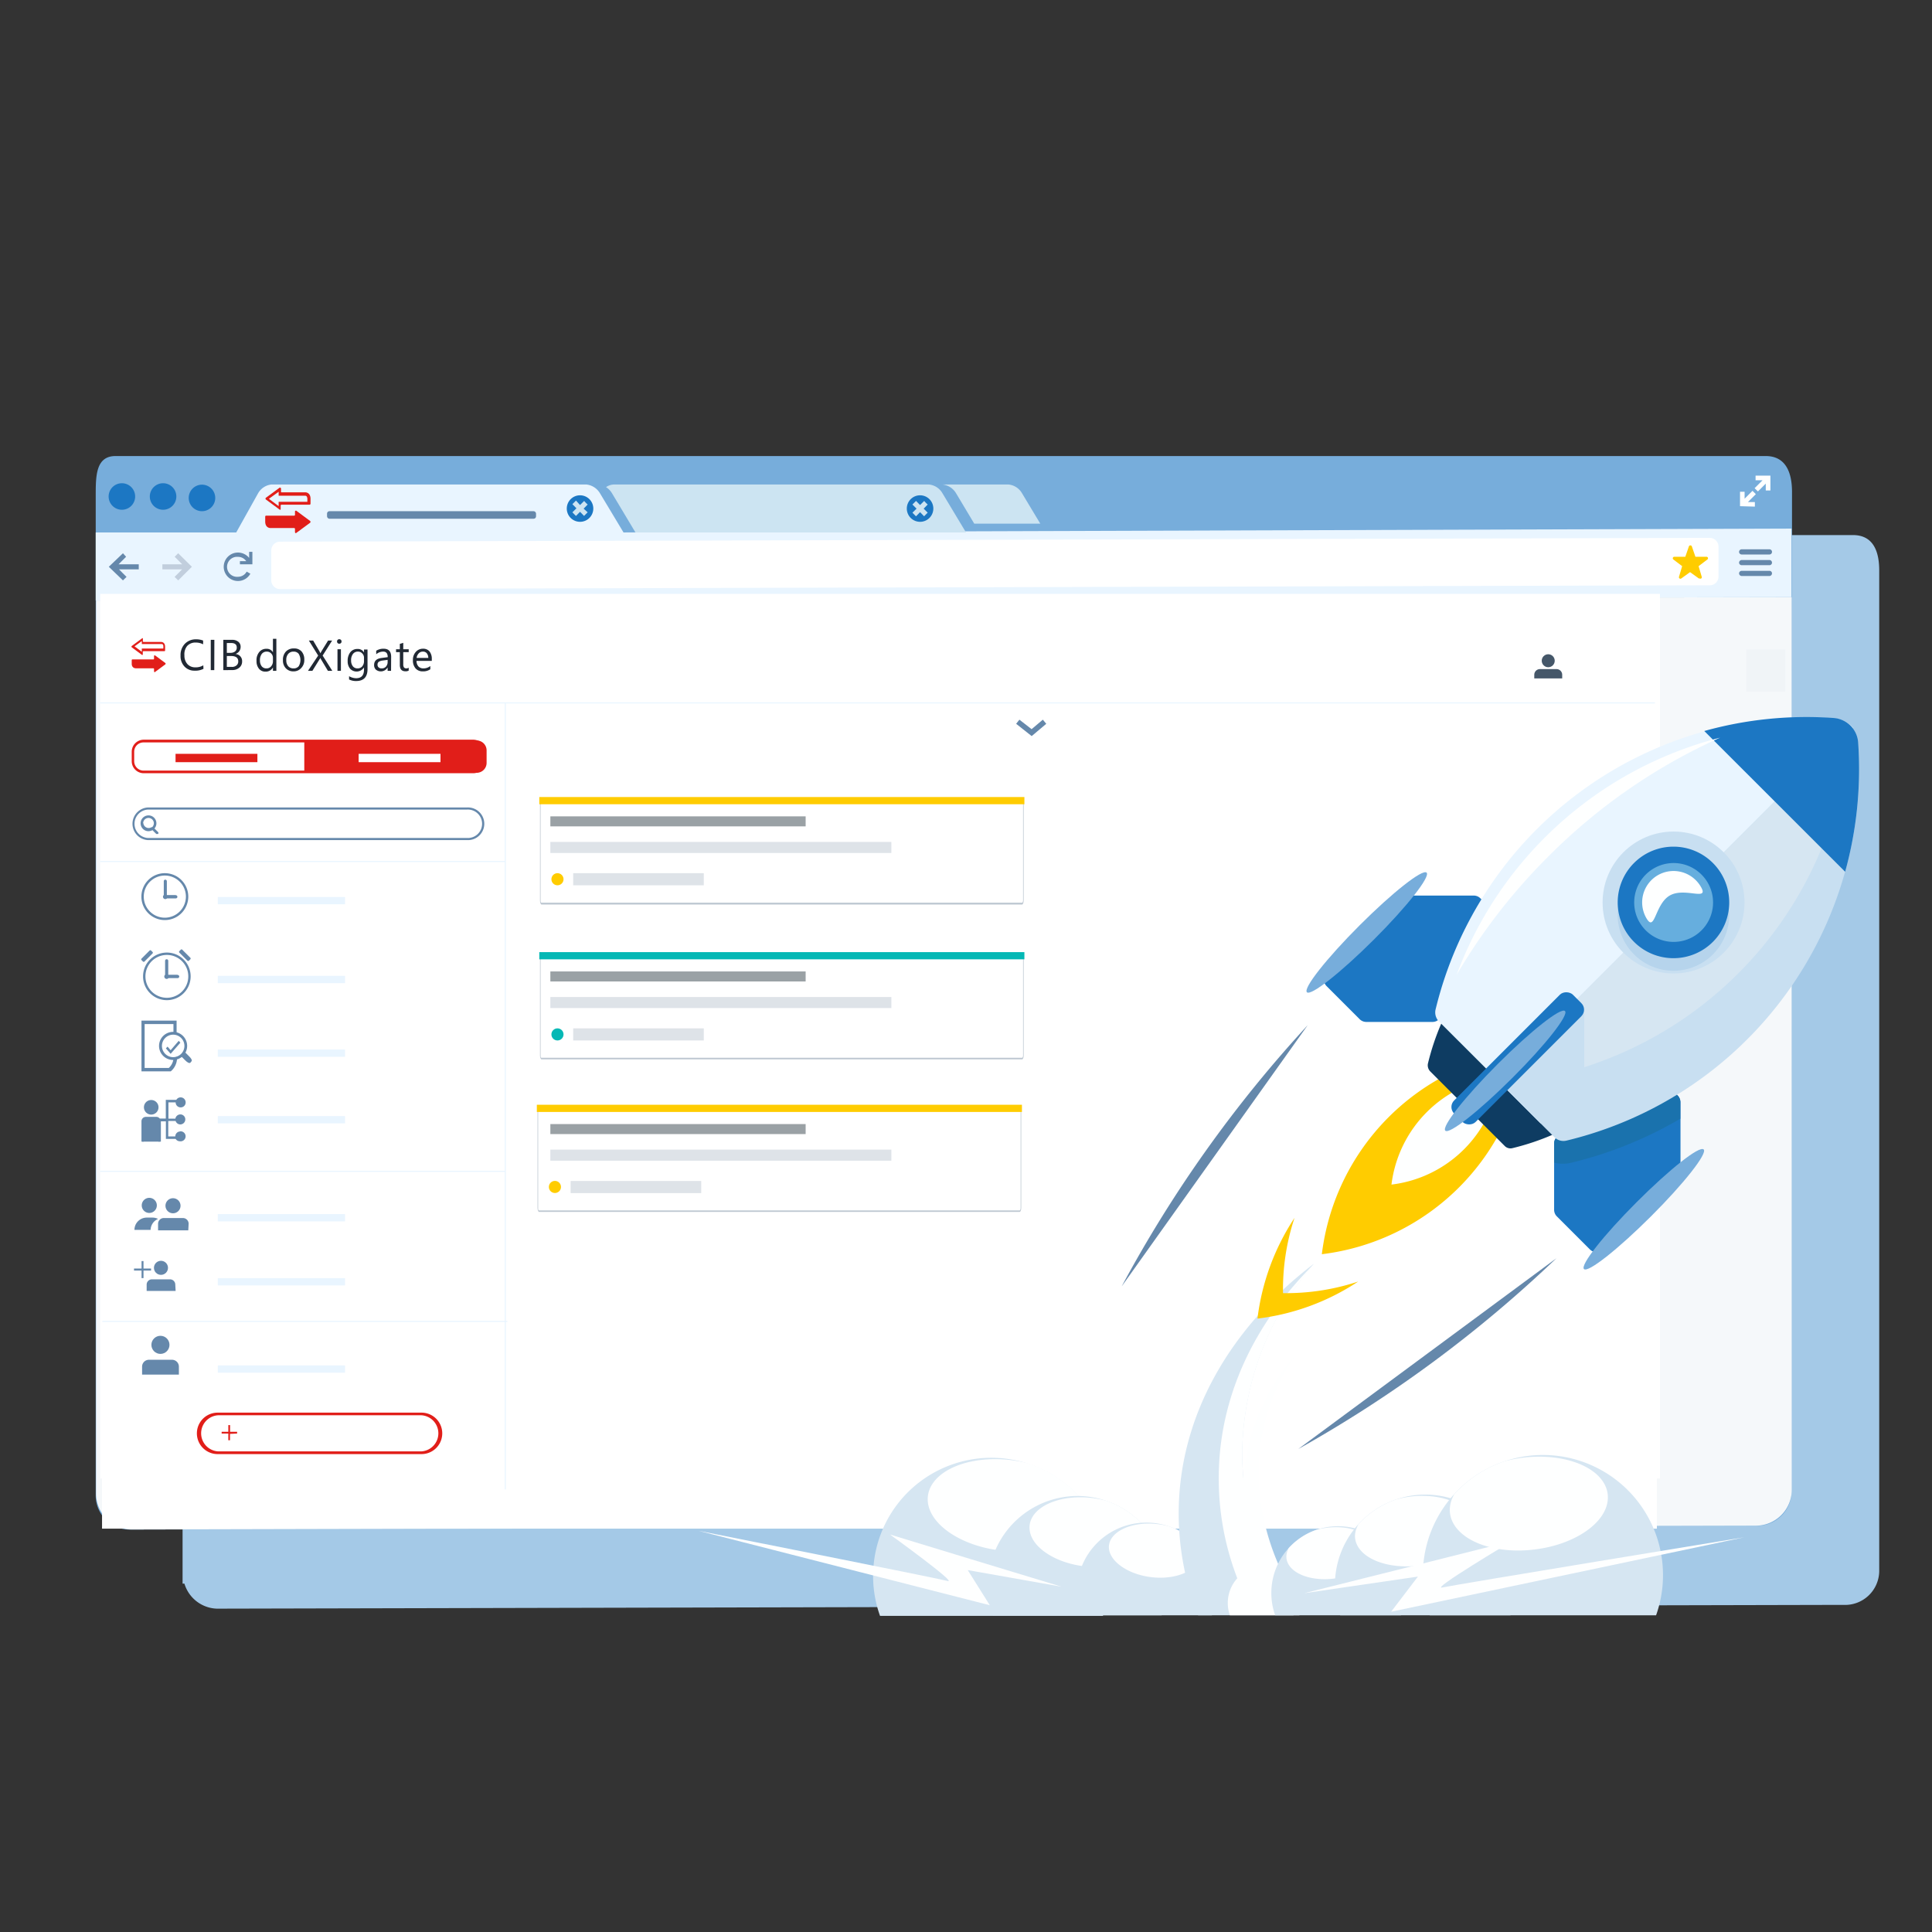 <svg xmlns="http://www.w3.org/2000/svg" xmlns:xlink="http://www.w3.org/1999/xlink" viewBox="0 0 220 220"><rect x="0" y="0" width="220" height="220" fill="#333333" stroke="none"/><defs><clipPath id="a"><rect width="220" height="220" style="fill:none"></rect></clipPath></defs><g style="clip-path:url(#a)"><path d="M211,60.93H23.17c-2.27,0-2.26,2.28-2.26,4.54V76.06H20.8V83h.11v.33h-.12v97H21a4,4,0,0,0,4,2.85l184.89-.43a3.89,3.89,0,0,0,4.1-3.84V65C214,62.77,213.3,60.93,211,60.93Z" style="fill:#a4c9e7"></path><path d="M115,121.5h0Z" style="fill:none;stroke:#fff;stroke-width:4px"></path><path d="M204,169.9a3.87,3.87,0,0,1-4.1,3.83L15,174.17a3.88,3.88,0,0,1-4.1-3.83V56.47c0-2.27,0-4.54,2.26-4.54H201.06c2.27,0,3,1.84,3,4.1Z" style="fill:#77addb"></path><path d="M71,60.63l-2.68-4.46a2.06,2.06,0,0,0-1.55-1H30.9a2,2,0,0,0-1.51,1L26.9,60.63h-16v7.75L204,68V60.19Z" style="fill:#e9f5ff"></path><path d="M69.69,56.17l2.67,4.46H110l-2.68-4.46a2,2,0,0,0-1.55-1H69.88a1.69,1.69,0,0,0-.87.3A2.08,2.08,0,0,1,69.69,56.17Z" style="fill:#cce4f2"></path><path d="M12.39,64.54,14,66.09l.41-.4s-.85-.83-.86-.86h2.25s0-.49,0-.57H13.5s.85-.84.86-.86L14,63Z" style="fill:#6588ab"></path><path d="M21.85,64.54l-1.56,1.55-.41-.4s.85-.83.86-.86H18.49s0-.49,0-.57h2.26s-.85-.84-.86-.86l.4-.4Z" style="fill:#c1cedd"></path><path d="M201.6,54.16v1.69h-.53s0-.76,0-.78l-.89.89s-.33-.32-.38-.37l.9-.9s-.77,0-.79,0v-.53Z" style="fill:#fff"></path><path d="M198.14,57.64V56h.52s0,.76,0,.79l.9-.9.38.38-.9.9h.79v.52Z" style="fill:#fff"></path><path d="M15.38,56.71a1.51,1.51,0,1,0-3,0,1.51,1.51,0,0,0,3,0Z" style="fill:#1c77c3"></path><path d="M20.07,56.71a1.51,1.51,0,1,0-3,0,1.51,1.51,0,0,0,3,0Z" style="fill:#1c77c3"></path><path d="M24.51,56.71A1.51,1.51,0,1,0,23,58.21,1.51,1.51,0,0,0,24.51,56.71Z" style="fill:#1c77c3"></path><path d="M67.56,57.92a1.51,1.51,0,1,0-1.51,1.5A1.51,1.51,0,0,0,67.56,57.92Z" style="fill:#1c77c3"></path><path d="M195.69,65.65a1,1,0,0,1-1,1l-162.8.43a1,1,0,0,1-1-1v-3.4a1,1,0,0,1,1-1l162.8-.43a1,1,0,0,1,1,1Z" style="fill:#fff"></path><path d="M193.55,65.87a.19.19,0,0,1-.1,0l-1-.72-1,.72a.18.18,0,0,1-.2,0,.18.18,0,0,1-.06-.19l.36-1.21-1-.76a.18.18,0,0,1-.06-.19.17.17,0,0,1,.16-.12l1.26,0,.41-1.19a.18.18,0,0,1,.33,0l.41,1.19,1.26,0a.17.17,0,0,1,.1.31l-1,.76.36,1.21a.18.18,0,0,1-.06.19A.17.17,0,0,1,193.55,65.87Z" style="fill:#fc0"></path><path d="M201.78,62.85a.29.29,0,0,1-.29.29h-3.16a.3.3,0,0,1-.3-.29h0a.3.3,0,0,1,.3-.3h3.16a.29.29,0,0,1,.29.3Z" style="fill:#6588ab"></path><path d="M201.78,64.07a.29.29,0,0,1-.29.29h-3.16a.3.3,0,0,1-.3-.29h0a.31.31,0,0,1,.3-.3h3.16a.3.3,0,0,1,.29.3Z" style="fill:#6588ab"></path><path d="M201.78,65.29a.3.3,0,0,1-.29.3h-3.16a.31.31,0,0,1-.3-.3h0a.3.3,0,0,1,.3-.29h3.16a.29.29,0,0,1,.29.29Z" style="fill:#6588ab"></path><path d="M66.46,57.92l.46-.47a3.11,3.11,0,0,1-.4-.41l-.47.47L65.59,57l-.41.41.46.47-.46.46c.06.06.37.38.41.41l.46-.47.46.47s.42-.43.41-.41Z" style="fill:#cce4f2"></path><path d="M106.28,57.92a1.51,1.51,0,1,0-1.51,1.5A1.51,1.51,0,0,0,106.28,57.92Z" style="fill:#1c77c3"></path><path d="M105.18,57.92l.46-.47a3.11,3.11,0,0,1-.4-.41l-.47.47-.46-.47-.41.41.47.47-.47.46c.06.06.37.38.41.41l.46-.47.46.47s.42-.43.41-.41Z" style="fill:#cce4f2"></path><path d="M27.1,65.68a1.14,1.14,0,1,1,0-2.27,1.13,1.13,0,0,1,.94.49l-.72,0v.36l1.42,0,0-1.42h-.37s0,.49,0,.69a1.64,1.64,0,0,0-1.27-.61,1.62,1.62,0,1,0,1.41,2.41l-.42-.24A1.13,1.13,0,0,1,27.1,65.68Z" style="fill:#6588ab"></path><path d="M10.94,68.38V170.07a4.11,4.11,0,0,0,4.1,4.1l184.89-.44a4.09,4.09,0,0,0,4.1-4.1V68Z" style="fill:#f5f8fa"></path><path d="M108.87,56.17l2.07,3.46h7.52l-2.08-3.46a2,2,0,0,0-1.55-1h-7.51A2.06,2.06,0,0,1,108.87,56.17Z" style="fill:#cce4f2"></path><rect x="198.85" y="73.97" width="4.44" height="4.79" style="fill:#f0f4f7"></rect><rect x="37.24" y="58.21" width="23.8" height="0.86" rx="0.27" style="fill:#6588ab"></rect><rect x="11.62" y="68.26" width="177.05" height="105.81" style="fill:#fff"></rect><rect x="11.41" y="67.63" width="177.61" height="100.73" style="fill:#fff"></rect><path d="M34.65,84.32H54.28a1.13,1.13,0,0,1,1.13,1.13v1.4A1.13,1.13,0,0,1,54.28,88H34.65a0,0,0,0,1,0,0V84.32A0,0,0,0,1,34.65,84.32Z" style="fill:#e11e19"></path><path d="M53.89,88.05H16.35A1.37,1.37,0,0,1,15,86.68V85.6a1.37,1.37,0,0,1,1.37-1.37H53.89a1.37,1.37,0,0,1,1.37,1.37v1.08A1.37,1.37,0,0,1,53.89,88.05ZM16.35,84.54a1.06,1.06,0,0,0-1.07,1.06v1.08a1.07,1.07,0,0,0,1.07,1.07H53.89A1.07,1.07,0,0,0,55,86.68V85.6a1.06,1.06,0,0,0-1.07-1.06Z" style="fill:#e11e19"></path><path d="M18.77,99.43a2.67,2.67,0,1,0,2.67,2.67A2.67,2.67,0,0,0,18.77,99.43Zm0,5.07a2.4,2.4,0,1,1,2.4-2.4A2.41,2.41,0,0,1,18.77,104.5Z" style="fill:#6588ab"></path><path d="M20,101.92H19l0,0v-1.57a.18.18,0,0,0-.18-.18.17.17,0,0,0-.17.18v1.57a.25.25,0,0,0-.09.2.26.26,0,0,0,.26.26.28.28,0,0,0,.2-.08h1a.18.18,0,0,0,0-.36Z" style="fill:#6588ab"></path><path d="M19,108.47a2.71,2.71,0,1,0,2.71,2.71A2.71,2.71,0,0,0,19,108.47Zm0,5.15a2.44,2.44,0,1,1,2.44-2.44A2.44,2.44,0,0,1,19,113.62Z" style="fill:#6588ab"></path><path d="M20.21,111H19.16l0,0v-1.59a.18.18,0,1,0-.36,0V111a.25.25,0,0,0-.09.2.27.27,0,0,0,.27.27.25.25,0,0,0,.2-.09h1.05a.18.18,0,0,0,0-.36Z" style="fill:#6588ab"></path><rect x="15.98" y="108.63" width="1.54" height="0.47" rx="0.11" transform="translate(-72.08 43.73) rotate(-45)" style="fill:#6588ab"></rect><rect x="20.28" y="108.54" width="1.54" height="0.47" rx="0.11" transform="translate(83.08 16.97) rotate(45)" style="fill:#6588ab"></rect><circle cx="17.22" cy="126.09" r="0.55" style="fill:#6588ab"></circle><path d="M20.53,126a.43.43,0,1,1,.43-.43A.43.43,0,0,1,20.53,126Z" style="fill:#6588ab"></path><path d="M20.51,127.91a.43.43,0,0,1,0-.86.43.43,0,1,1,0,.86Z" style="fill:#6588ab"></path><path d="M20.53,129.84a.44.44,0,1,1,.43-.43A.43.43,0,0,1,20.53,129.84Z" style="fill:#6588ab"></path><path d="M16.22,130v-2.2a.42.42,0,0,1,.39-.44H17.8a.42.42,0,0,1,.39.44V130" style="fill:#6588ab"></path><path d="M17.22,126.92a.83.83,0,1,0,0-1.66.83.83,0,1,0,0,1.66Zm0-1.3a.47.47,0,1,1-.47.47A.47.47,0,0,1,17.22,125.62Z" style="fill:#6588ab"></path><path d="M20.53,128.84a.57.57,0,0,0-.57.57h-.8v-1.76H20a.56.56,0,0,0,.53.39.57.57,0,0,0,.57-.57.56.56,0,0,0-.57-.57.58.58,0,0,0-.56.48h-.79v-1.85H20a.57.57,0,0,0,.57.57.56.56,0,0,0,.57-.57.57.57,0,0,0-.57-.57.56.56,0,0,0-.49.28H18.88v2.13h-.69a.48.48,0,0,0-.39-.19H16.61a.5.5,0,0,0-.5.52V130h.24v-2.31c0-.14.11-.21.26-.21H17.8c.14,0,.25.16.25.31V130h.27v-2.25s0,0,0-.06h.57v2H20a.58.58,0,0,0,.49.27.57.57,0,1,0,0-1.13Zm0-1.65a.29.29,0,1,1,0,.58.29.29,0,0,1,0-.58Zm0-1.93a.29.29,0,1,1-.29.29A.29.29,0,0,1,20.53,125.26Zm0,4.44a.3.3,0,1,1,.29-.29A.29.29,0,0,1,20.53,129.7Z" style="fill:#6588ab"></path><path d="M21.44,140.1H18v-.75a.65.65,0,0,1,.64-.65h2.2a.65.65,0,0,1,.64.65Z" style="fill:#6588ab"></path><circle cx="19.7" cy="137.3" r="0.86" style="fill:#6588ab"></circle><path d="M18,138.8a1.45,1.45,0,0,0-.62-.15h-.67a1.4,1.4,0,0,0-1.4,1.4h1.84A1.39,1.39,0,0,1,18,138.8Z" style="fill:#6588ab"></path><path d="M17,138.12a.86.86,0,1,0-.86-.86A.86.86,0,0,0,17,138.12Z" style="fill:#6588ab"></path><path d="M20,120.39a.65.65,0,0,1-.24,0v0a1.64,1.64,0,0,1-.54,1.22H16.47v-5h3.28v1a.21.21,0,0,1,.08,0,.69.69,0,0,1,.28.15v-1.54h-4V122h3.28l.05,0a2,2,0,0,0,.72-1.55v-.1Z" style="fill:#6588ab"></path><path d="M21.8,120.86l-.12.15c-.13.12-.4-.08-.56-.24l-.47-.47.45-.45.47.47C21.73,120.48,21.93,120.74,21.8,120.86Z" style="fill:#6588ab"></path><path d="M19.72,117.82a1.28,1.28,0,1,1-1.28,1.28,1.28,1.28,0,0,1,1.28-1.28m0-.32a1.6,1.6,0,1,0,1.59,1.6,1.6,1.6,0,0,0-1.59-1.6Z" style="fill:#6588ab"></path><path d="M19.43,120l-.54-.62.19-.2.35.41.92-1.07.19.21Z" style="fill:#6588ab"></path><rect x="19.99" y="85.84" width="9.32" height="0.95" style="fill:#e11e19"></rect><rect x="15.08" y="92.07" width="39.81" height="3.47" rx="1.07" style="fill:#fff"></rect><path d="M53.15,95.66H16.81a1.86,1.86,0,0,1,0-3.71H53.15a1.86,1.86,0,1,1,0,3.71ZM16.81,92.19a1.62,1.62,0,0,0,0,3.23H53.15a1.62,1.62,0,1,0,0-3.23Z" style="fill:#6588ab"></path><rect x="40.84" y="85.84" width="9.32" height="0.95" style="fill:#fff"></rect><rect x="24.8" y="102.14" width="14.49" height="0.83" style="fill:#e9f5ff"></rect><rect x="24.8" y="111.12" width="14.49" height="0.83" style="fill:#e9f5ff"></rect><rect x="24.8" y="119.51" width="14.49" height="0.83" style="fill:#e9f5ff"></rect><rect x="24.8" y="127.09" width="14.49" height="0.83" style="fill:#e9f5ff"></rect><rect x="24.8" y="138.25" width="14.49" height="0.83" style="fill:#e9f5ff"></rect><rect x="24.8" y="145.54" width="14.49" height="0.83" style="fill:#e9f5ff"></rect><rect x="24.8" y="155.48" width="14.49" height="0.83" style="fill:#e9f5ff"></rect><polygon points="117.48 83.82 115.71 82.42 116.08 81.95 117.47 83.03 118.75 81.95 119.14 82.42 117.48 83.82" style="fill:#6588ab"></polygon><path d="M18,94.75l-.41-.41a.88.88,0,0,0,.22-.59.9.9,0,1,0-.9.9,1,1,0,0,0,.45-.12l.43.43a.15.15,0,0,0,.11,0,.14.14,0,0,0,.1,0A.15.15,0,0,0,18,94.75Zm-1.7-1a.61.61,0,0,1,.61-.61.61.61,0,0,1,.61.61.64.64,0,0,1-.19.44l-.07,0s0,0,0,0a.61.61,0,0,1-.94-.51Z" style="fill:#6588ab"></path><rect x="57.48" y="80.04" width="0.12" height="89.56" style="fill:#e9f5ff"></rect><rect x="11.41" y="79.98" width="177.04" height="0.12" style="fill:#e9f5ff"></rect><circle cx="176.3" cy="75.24" r="0.74" style="fill:#455769"></circle><path d="M175.37,76.19h1.87a.65.65,0,0,1,.65.65v.41a0,0,0,0,1,0,0h-3.18a0,0,0,0,1,0,0v-.41A.65.65,0,0,1,175.37,76.19Z" style="fill:#455769"></path><path d="M23.17,76.16a2,2,0,0,1-1,.21A1.52,1.52,0,0,1,21,75.89a1.71,1.71,0,0,1-.44-1.24,1.84,1.84,0,0,1,.49-1.34,1.72,1.72,0,0,1,1.27-.51,2.14,2.14,0,0,1,.81.14v.43a1.74,1.74,0,0,0-.82-.2,1.26,1.26,0,0,0-1,.39A1.49,1.49,0,0,0,21,74.62a1.44,1.44,0,0,0,.34,1,1.18,1.18,0,0,0,.91.37,1.63,1.63,0,0,0,.9-.23Z" style="fill:#212934"></path><path d="M24.4,76.31H24V72.86h.41Z" style="fill:#212934"></path><path d="M25.43,76.31V72.86h1a1.06,1.06,0,0,1,.71.22.7.7,0,0,1,.26.57.84.84,0,0,1-.16.51.92.92,0,0,1-.43.31h0a.82.82,0,0,1,.55.26.81.81,0,0,1,.21.58.89.89,0,0,1-.31.71,1.18,1.18,0,0,1-.81.28Zm.4-3.09v1.12h.42a.83.83,0,0,0,.52-.16.55.55,0,0,0,.19-.45q0-.51-.66-.51Zm0,1.48v1.24h.55a.77.77,0,0,0,.55-.17.57.57,0,0,0,.2-.46c0-.41-.28-.61-.83-.61Z" style="fill:#212934"></path><path d="M31.47,76.39h-.39V76h0a.92.92,0,0,1-.85.48.91.91,0,0,1-.74-.33,1.35,1.35,0,0,1-.28-.9,1.44,1.44,0,0,1,.31-1,1,1,0,0,1,.82-.37.79.79,0,0,1,.74.4h0V72.74h.39Zm-.39-1.11v-.37a.69.69,0,0,0-.2-.5.66.66,0,0,0-.5-.21.7.7,0,0,0-.57.26,1.16,1.16,0,0,0-.21.74,1.07,1.07,0,0,0,.2.67.66.66,0,0,0,.54.24.67.67,0,0,0,.53-.23A.88.88,0,0,0,31.08,75.28Z" style="fill:#212934"></path><path d="M33.42,76.45a1.15,1.15,0,0,1-.87-.35,1.26,1.26,0,0,1-.33-.91,1.35,1.35,0,0,1,.34-1,1.2,1.2,0,0,1,.92-.35,1.09,1.09,0,0,1,.86.34,1.36,1.36,0,0,1,.31.94,1.28,1.28,0,0,1-.34.94A1.15,1.15,0,0,1,33.42,76.45Zm0-2.25a.76.76,0,0,0-.6.26,1,1,0,0,0-.22.71,1,1,0,0,0,.22.69.76.76,0,0,0,.6.25.73.73,0,0,0,.59-.24,1.36,1.36,0,0,0,0-1.42A.71.71,0,0,0,33.45,74.2Z" style="fill:#212934"></path><path d="M37.84,76.39h-.5l-.79-1.32a.91.91,0,0,1-.08-.17h0s0,.09-.08.17l-.82,1.32h-.5l1.16-1.74-1.06-1.71h.49l.71,1.21.12.24h0a2.73,2.73,0,0,1,.13-.25l.74-1.2h.46l-1.08,1.71Z" style="fill:#212934"></path><path d="M38.63,73.3a.24.24,0,0,1-.25-.25.25.25,0,0,1,.07-.19.24.24,0,0,1,.18-.07.26.26,0,0,1,.19.07.25.25,0,0,1,.07.19.24.24,0,0,1-.07.18A.26.26,0,0,1,38.63,73.3Zm.19,3.09h-.39V73.93h.39Z" style="fill:#212934"></path><path d="M41.85,76.19c0,.91-.44,1.36-1.3,1.36a1.69,1.69,0,0,1-.8-.18V77a1.68,1.68,0,0,0,.79.23c.61,0,.91-.32.91-1V76h0a1,1,0,0,1-1.58.15,1.29,1.29,0,0,1-.28-.88,1.55,1.55,0,0,1,.3-1,1,1,0,0,1,.83-.37.78.78,0,0,1,.73.4h0v-.34h.4Zm-.4-.91v-.37a.68.68,0,0,0-.2-.5.64.64,0,0,0-.49-.21.68.68,0,0,0-.57.27,1.14,1.14,0,0,0-.21.74,1.06,1.06,0,0,0,.2.66.65.65,0,0,0,.53.24.68.68,0,0,0,.54-.23A.92.92,0,0,0,41.45,75.28Z" style="fill:#212934"></path><path d="M44.53,76.39h-.39V76h0a.89.89,0,0,1-1.34.25.7.7,0,0,1-.2-.52c0-.46.27-.72.81-.8l.74-.1q0-.63-.51-.63a1.21,1.21,0,0,0-.8.3v-.4a1.54,1.54,0,0,1,.83-.23c.58,0,.87.3.87.92Zm-.39-1.25-.6.08a1.08,1.08,0,0,0-.41.14.41.41,0,0,0-.14.35.36.36,0,0,0,.13.29.47.47,0,0,0,.34.11.63.63,0,0,0,.49-.2.77.77,0,0,0,.19-.52Z" style="fill:#212934"></path><path d="M46.54,76.36a.66.66,0,0,1-.37.08c-.43,0-.64-.24-.64-.72V74.26H45.1v-.33h.43v-.61l.39-.12v.73h.62v.33h-.62v1.39A.6.6,0,0,0,46,76a.35.35,0,0,0,.28.11.45.45,0,0,0,.26-.08Z" style="fill:#212934"></path><path d="M49.17,75.26H47.43a.94.94,0,0,0,.22.63.76.76,0,0,0,.58.22,1.23,1.23,0,0,0,.77-.27v.37a1.41,1.41,0,0,1-.86.24,1.05,1.05,0,0,1-.82-.34,1.36,1.36,0,0,1-.3-.94,1.33,1.33,0,0,1,.33-.94,1.06,1.06,0,0,1,.81-.36.93.93,0,0,1,.75.31,1.35,1.35,0,0,1,.26.87Zm-.4-.34a.84.84,0,0,0-.17-.53.55.55,0,0,0-.45-.19.63.63,0,0,0-.47.2.9.9,0,0,0-.24.52Z" style="fill:#212934"></path><path d="M16.15,73v.34h2.26a.2.2,0,0,1,.13.05.33.33,0,0,1,.06.23v.23H16.15v.37l-.83-.62Zm.11-.37h0L15,73.56a.11.11,0,0,0,0,.15l1.19.88h0a.08.08,0,0,0,.07-.09v-.26a.08.08,0,0,1,.07-.09h2.4a.08.08,0,0,0,.07-.09v-.41c0-.39-.22-.55-.46-.55h-2a.08.08,0,0,1-.07-.09v-.26a.08.08,0,0,0-.07-.09Z" style="fill:#e11e19"></path><path d="M15.47,76.1h2a.08.08,0,0,1,.07.09v.26c0,.07.06.11.1.08l1.19-.88a.11.11,0,0,0,0-.15l-1.19-.88s-.1,0-.1.08V75a.08.08,0,0,1-.07.09h-2.4a.08.08,0,0,0-.07.09v.41C15,75.94,15.23,76.1,15.47,76.1Z" style="fill:#e11e19"></path><rect x="11.41" y="98.04" width="46.13" height="0.12" style="fill:#e9f5ff"></rect><rect x="11.41" y="133.32" width="46.13" height="0.12" style="fill:#e9f5ff"></rect><rect x="11.65" y="150.41" width="46.13" height="0.12" style="fill:#e9f5ff"></rect><path d="M20,147H16.7v-.71a.6.6,0,0,1,.6-.61h2.06a.6.6,0,0,1,.6.61Z" style="fill:#6588ab"></path><circle cx="18.33" cy="144.37" r="0.8" style="fill:#6588ab"></circle><path d="M16.34,144.68v.86h-.22v-.86h-.86v-.23h.86v-.85h.22v.85h.86v.23Z" style="fill:#6588ab"></path><path d="M20.37,156.53H16.18v-.92a.78.78,0,0,1,.77-.77h2.64a.78.78,0,0,1,.78.77Z" style="fill:#6588ab"></path><circle cx="18.27" cy="153.14" r="1.03" style="fill:#6588ab"></circle><path d="M48,165.58H24.78a2.36,2.36,0,1,1,0-4.72H48a2.36,2.36,0,1,1,0,4.72Zm-23.18-4.42a2.06,2.06,0,0,0,0,4.11H48a2.06,2.06,0,0,0,0-4.11Z" style="fill:#e11e19"></path><rect x="62.67" y="92.96" width="29.07" height="1.14" style="fill:#9aa1a5"></rect><rect x="62.67" y="95.87" width="38.83" height="1.26" style="fill:#dee3e8"></rect><rect x="65.27" y="99.43" width="14.87" height="1.38" style="fill:#dee3e8"></rect><path d="M116.39,103H61.67c-.1,0-.18-.2-.18-.46V91.4c0-.25.08-.46.18-.46h54.72c.1,0,.18.21.18.46v11.1C116.57,102.76,116.49,103,116.39,103ZM61.67,91.12c-.06,0-.11.13-.11.28v11.1c0,.16,0,.29.11.29h54.72c.06,0,.11-.13.11-.29V91.4c0-.15,0-.28-.11-.28Z" style="fill:#bec8d2"></path><rect x="61.41" y="90.76" width="55.24" height="0.82" style="fill:#fc0"></rect><circle cx="63.48" cy="100.12" r="0.69" style="fill:#fc0"></circle><rect x="62.67" y="110.62" width="29.07" height="1.14" style="fill:#9aa1a5"></rect><rect x="62.67" y="113.53" width="38.83" height="1.26" style="fill:#dee3e8"></rect><rect x="65.27" y="117.1" width="14.87" height="1.38" style="fill:#dee3e8"></rect><path d="M116.39,120.63H61.67c-.1,0-.18-.21-.18-.46v-11.1c0-.26.08-.46.18-.46h54.72c.1,0,.18.2.18.46v11.1C116.57,120.42,116.49,120.63,116.39,120.63ZM61.67,108.78c-.06,0-.11.13-.11.29v11.1c0,.15,0,.28.11.28h54.72c.06,0,.11-.13.11-.28v-11.1c0-.16,0-.29-.11-.29Z" style="fill:#bec8d2"></path><rect x="61.41" y="108.42" width="55.24" height="0.82" style="fill:#04b8b5"></rect><circle cx="63.48" cy="117.79" r="0.69" style="fill:#04b8b5"></circle><rect x="62.67" y="128" width="29.07" height="1.14" style="fill:#9aa1a5"></rect><rect x="62.67" y="130.91" width="38.83" height="1.26" style="fill:#dee3e8"></rect><rect x="64.98" y="134.48" width="14.87" height="1.38" style="fill:#dee3e8"></rect><path d="M116.11,138H61.39c-.1,0-.18-.21-.18-.46v-11.1c0-.26.08-.46.18-.46h54.72c.1,0,.18.2.18.46v11.1C116.29,137.8,116.21,138,116.11,138ZM61.39,126.16c-.06,0-.11.13-.11.29v11.1c0,.15,0,.28.11.28h54.72c.06,0,.11-.13.11-.28v-11.1c0-.16,0-.29-.11-.29Z" style="fill:#bec8d2"></path><rect x="61.13" y="125.8" width="55.24" height="0.82" style="fill:#fc0"></rect><circle cx="63.19" cy="135.16" r="0.69" style="fill:#fc0"></circle><path d="M26.19,163.28V164H26v-.76h-.76v-.2H26v-.76h.2v.76H27v.2Z" style="fill:#e11e19"></path><path d="M31.73,56v.45h3a.25.25,0,0,1,.18.06.53.53,0,0,1,.09.32v.31H31.73v.49l-1.11-.83Zm.14-.49h0l-1.59,1.17a.13.13,0,0,0,0,.2l1.59,1.17,0,0c.05,0,.09,0,.09-.12v-.35a.1.1,0,0,1,.09-.11h3.21c.06,0,.1-.06.1-.13v-.54c0-.53-.3-.74-.63-.74H32.05S32,56.08,32,56v-.35a.1.1,0,0,0-.09-.11Z" style="fill:#e11e19"></path><path d="M30.82,60.13H33.5a.1.1,0,0,1,.09.11v.35c0,.09.08.15.14.1l1.58-1.16a.14.14,0,0,0,0-.21l-1.58-1.17c-.06,0-.14,0-.14.11v.35a.1.1,0,0,1-.09.11H30.29c-.05,0-.09.06-.09.12v.55C30.2,59.92,30.5,60.13,30.82,60.13Z" style="fill:#e11e19"></path><path d="M112.9,166a13.46,13.46,0,0,0-12.69,18h25.38a13.49,13.49,0,0,0-12.69-18Z" style="fill:#d6e6f2;fill-rule:evenodd"></path><path d="M122.82,170.33a13.45,13.45,0,0,0-5.66-3.68,15.3,15.3,0,0,0-2.68-.45c-4.88-.38-8.84,1.65-8.84,4.52s4,5.51,8.84,5.89,8.84-1.65,8.84-4.52A3.56,3.56,0,0,0,122.82,170.33Z" style="fill:#feffff;fill-rule:evenodd"></path><path d="M122.69,170.35a10.2,10.2,0,0,0-9.6,13.59h19.19a10.2,10.2,0,0,0-9.59-13.59Z" style="fill:#d6e6f2;fill-rule:evenodd"></path><path d="M130.19,173.65a10.33,10.33,0,0,0-4.28-2.78,12.83,12.83,0,0,0-2-.34c-3.69-.28-6.68,1.25-6.68,3.42s3,4.16,6.68,4.45,6.68-1.24,6.68-3.42A2.73,2.73,0,0,0,130.19,173.65Z" style="fill:#feffff;fill-rule:evenodd"></path><path d="M130.53,173.38a7.91,7.91,0,0,0-7.91,7.91,7.77,7.77,0,0,0,.46,2.65H138a7.77,7.77,0,0,0,.46-2.65A7.92,7.92,0,0,0,130.53,173.38Z" style="fill:#d6e6f2;fill-rule:evenodd"></path><path d="M136.37,175.94a7.92,7.92,0,0,0-3.33-2.16,8.83,8.83,0,0,0-1.58-.26c-2.86-.22-5.19,1-5.19,2.65s2.33,3.24,5.19,3.46,5.2-1,5.2-2.65A2.18,2.18,0,0,0,136.37,175.94Z" style="fill:#feffff;fill-rule:evenodd"></path><path d="M136.43,183.94a31.59,31.59,0,0,1-2.21-11.59c0-11.13,5.89-21.2,15.39-28.44a33.53,33.53,0,0,0-8.16,21.55,32.74,32.74,0,0,0,5.85,18.48Z" style="fill:#d6e6f2;fill-rule:evenodd"></path><path d="M144,178.34a4.2,4.2,0,0,1,4.2,4.2,4.33,4.33,0,0,1-.24,1.4h-7.91a4.08,4.08,0,0,1-.24-1.4A4.19,4.19,0,0,1,144,178.34Z" style="fill:#feffff;fill-rule:evenodd"></path><path d="M149.57,144a33.57,33.57,0,0,0-8.12,21.51A32,32,0,0,0,145,180h-4a31.56,31.56,0,0,1-2.22-11.59C138.75,159.2,142.79,150.71,149.57,144Z" style="fill:#feffff;fill-rule:evenodd"></path><path d="M147.56,154.26a23.47,23.47,0,0,0-4,16.85,28.24,28.24,0,0,0,4.38,11.4h-3.15a27.43,27.43,0,0,1-3-9.09A23.73,23.73,0,0,1,147.56,154.26Z" style="fill:#feffff;fill-rule:evenodd"></path><path d="M152.37,173.79a7.6,7.6,0,0,1,7.6,7.6,7.39,7.39,0,0,1-.44,2.55H145.21a7.39,7.39,0,0,1-.44-2.55A7.6,7.6,0,0,1,152.37,173.79Z" style="fill:#d6e6f2;fill-rule:evenodd"></path><path d="M146.77,176.26a7.67,7.67,0,0,1,3.2-2.08,8.81,8.81,0,0,1,1.51-.25c2.75-.22,5,.93,5,2.55s-2.24,3.11-5,3.32-5-.93-5-2.55A2,2,0,0,1,146.77,176.26Z" style="fill:#feffff;fill-rule:evenodd"></path><path d="M162.31,170.19A10.31,10.31,0,0,1,172,183.94H152.61a10.13,10.13,0,0,1-.6-3.45A10.3,10.3,0,0,1,162.31,170.19Z" style="fill:#d6e6f2;fill-rule:evenodd"></path><path d="M154.72,173.53a10.4,10.4,0,0,1,4.33-2.81,12.18,12.18,0,0,1,2-.35c3.74-.29,6.76,1.26,6.76,3.46s-3,4.21-6.76,4.5-6.76-1.25-6.76-3.45A2.76,2.76,0,0,1,154.72,173.53Z" style="fill:#feffff;fill-rule:evenodd"></path><path d="M175.7,165.68a13.68,13.68,0,0,1,12.88,18.26H162.81a13.68,13.68,0,0,1,12.89-18.26Z" style="fill:#d6e6f2;fill-rule:evenodd"></path><path d="M165.62,170.12a13.56,13.56,0,0,1,5.75-3.74,15.6,15.6,0,0,1,2.72-.46c5-.38,9,1.67,9,4.59s-4,5.6-9,6-9-1.67-9-4.59A3.54,3.54,0,0,1,165.62,170.12Z" style="fill:#feffff;fill-rule:evenodd"></path><path d="M120.88,180.68c-1.83-.54-19.53-5.94-19.53-5.94s7.78,5.62,6.56,5.29-28.39-5.72-28.39-5.72l33.19,8.48-2.51-4Z" style="fill:#feffff;fill-rule:evenodd"></path><path d="M148.52,181.42c2.22-.54,23.67-5.94,23.67-5.94s-9.43,5.62-7.95,5.29,34.39-5.72,34.39-5.72l-40.22,8.48,3.05-4Z" style="fill:#feffff;fill-rule:evenodd"></path><path d="M177.23,143.28,147.84,165A145.16,145.16,0,0,0,177.23,143.28Z" style="fill:#6588ab;fill-rule:evenodd"></path><path d="M150.52,142.82a26.63,26.63,0,0,1,23.22-23.21,26.63,26.63,0,0,1-23.22,23.21Z" style="fill:#fc0;fill-rule:evenodd"></path><path d="M158.45,134.89a14.1,14.1,0,0,1,12.28-12.28,14.07,14.07,0,0,1-12.28,12.28Z" style="fill:#feffff;fill-rule:evenodd"></path><path d="M168.58,102.3l3.76,3.76a1.09,1.09,0,0,1,0,1.53l-8.46,8.46a1.06,1.06,0,0,1-.77.32h-7.52a1.07,1.07,0,0,1-.77-.32l-3.76-3.76a1.09,1.09,0,0,1,0-1.53l8.47-8.46a1,1,0,0,1,.76-.32h7.52A1.06,1.06,0,0,1,168.58,102.3Z" style="fill:#1c77c3;fill-rule:evenodd"></path><path d="M191.05,124.76,187.28,121a1.09,1.09,0,0,0-1.53,0l-8.46,8.47a1,1,0,0,0-.32.76v7.52a1.06,1.06,0,0,0,.32.77l3.76,3.76a1.09,1.09,0,0,0,1.53,0l8.47-8.46a1,1,0,0,0,.31-.77v-7.52A1.11,1.11,0,0,0,191.05,124.76Z" style="fill:#1c77c3;fill-rule:evenodd"></path><path d="M191.05,124.76,187.28,121a1.09,1.09,0,0,0-1.53,0l-8.46,8.47a1,1,0,0,0-.32.76v2.16a4,4,0,0,0,2,0,45.7,45.7,0,0,0,12.37-5v-1.93A1.06,1.06,0,0,0,191.05,124.76Z" style="fill:#1a72ad;fill-rule:evenodd"></path><path d="M162.6,121.11A28.05,28.05,0,0,1,191.87,99.7a1.91,1.91,0,0,1,1.78,1.78,28.07,28.07,0,0,1-21.42,29.26.92.92,0,0,1-.9-.26L162.86,122A1,1,0,0,1,162.6,121.11Z" style="fill:#0e3c62;fill-rule:evenodd"></path><path d="M163.46,115a43.49,43.49,0,0,1,45.36-33.2A3,3,0,0,1,211,82.89l-40.28,40.28-6.82-6.81A1.47,1.47,0,0,1,163.46,115Z" style="fill:#e9f5ff;fill-rule:evenodd"></path><path d="M210.72,82.62a3,3,0,0,1,.87,1.9,43.49,43.49,0,0,1-33.2,45.36,1.45,1.45,0,0,1-1.4-.4l-6.57-6.56Z" style="fill:#c8dff1;fill-rule:evenodd"></path><path d="M173.67,119.67l36.94-36.93a43.53,43.53,0,0,1-33.23,39.63,1.46,1.46,0,0,1-1.4-.4Z" style="fill:#d6e6f2;fill-rule:evenodd"></path><path d="M175.43,127.93l-5-5,9.17-9.16.48.48a1,1,0,0,1,.32.76v7.53a1.05,1.05,0,0,1-.32.76Z" style="fill:#c8dff1;fill-rule:evenodd"></path><path d="M194.07,83.24a43.39,43.39,0,0,1,14.75-1.48,3,3,0,0,1,2.77,2.76,43.9,43.9,0,0,1-1.48,14.75Z" style="fill:#1c77c3;fill-rule:evenodd"></path><circle cx="190.57" cy="102.77" r="8.08" style="fill:#c8dff1"></circle><rect x="163.26" y="118.79" width="19.13" height="3.46" rx="1.05" transform="translate(-34.6 157.5) rotate(-45)" style="fill:#1c77c3"></rect><path d="M195.06,99.71a6.35,6.35,0,1,1-9,0A6.34,6.34,0,0,1,195.06,99.71Z" style="fill:#b6d4ec;fill-rule:evenodd"></path><path d="M195.06,98.28a6.35,6.35,0,1,1-9,0A6.35,6.35,0,0,1,195.06,98.28Z" style="fill:#1c77c3;fill-rule:evenodd"></path><path d="M188.33,98.88a4.49,4.49,0,1,1-1.64,6.13A4.49,4.49,0,0,1,188.33,98.88Z" style="fill:#66aede;fill-rule:evenodd"></path><path d="M188.78,99.66a3.59,3.59,0,0,1,4.9,1.32c1,1.71-1.84,0-3.55,1s-1.67,4.28-2.66,2.56A3.58,3.58,0,0,1,188.78,99.66Z" style="fill:#feffff;fill-rule:evenodd"></path><path d="M165.87,111a43.55,43.55,0,0,1,30-27,65.34,65.34,0,0,0-19.57,13.54A66.47,66.47,0,0,0,165.87,111Z" style="fill:#feffff;fill-rule:evenodd"></path><path d="M143.19,150.15a26.65,26.65,0,0,1,4.22-11.47,25.81,25.81,0,0,0-1.31,8.57,26,26,0,0,0,8.56-1.32A26.47,26.47,0,0,1,143.19,150.15Z" style="fill:#fc0;fill-rule:evenodd"></path><path d="M162.45,99.37c.45.45-2.23,3.86-6,7.62s-7.18,6.45-7.63,6,2.24-3.86,6-7.62S162,98.92,162.45,99.37Z" style="fill:#77addb;fill-rule:evenodd"></path><path d="M194,130.89c.45.45-2.23,3.86-6,7.62s-7.18,6.45-7.63,6,2.24-3.86,6-7.62S193.52,130.44,194,130.89Z" style="fill:#77addb;fill-rule:evenodd"></path><path d="M178.21,115.13c.45.45-2.23,3.86-6,7.62s-7.18,6.45-7.63,6,2.24-3.86,6-7.62S177.76,114.68,178.21,115.13Z" style="fill:#77addb;fill-rule:evenodd"></path><path d="M148.91,116.74l-21.18,29.74A145.29,145.29,0,0,1,148.91,116.74Z" style="fill:#6588ab;fill-rule:evenodd"></path></g></svg>